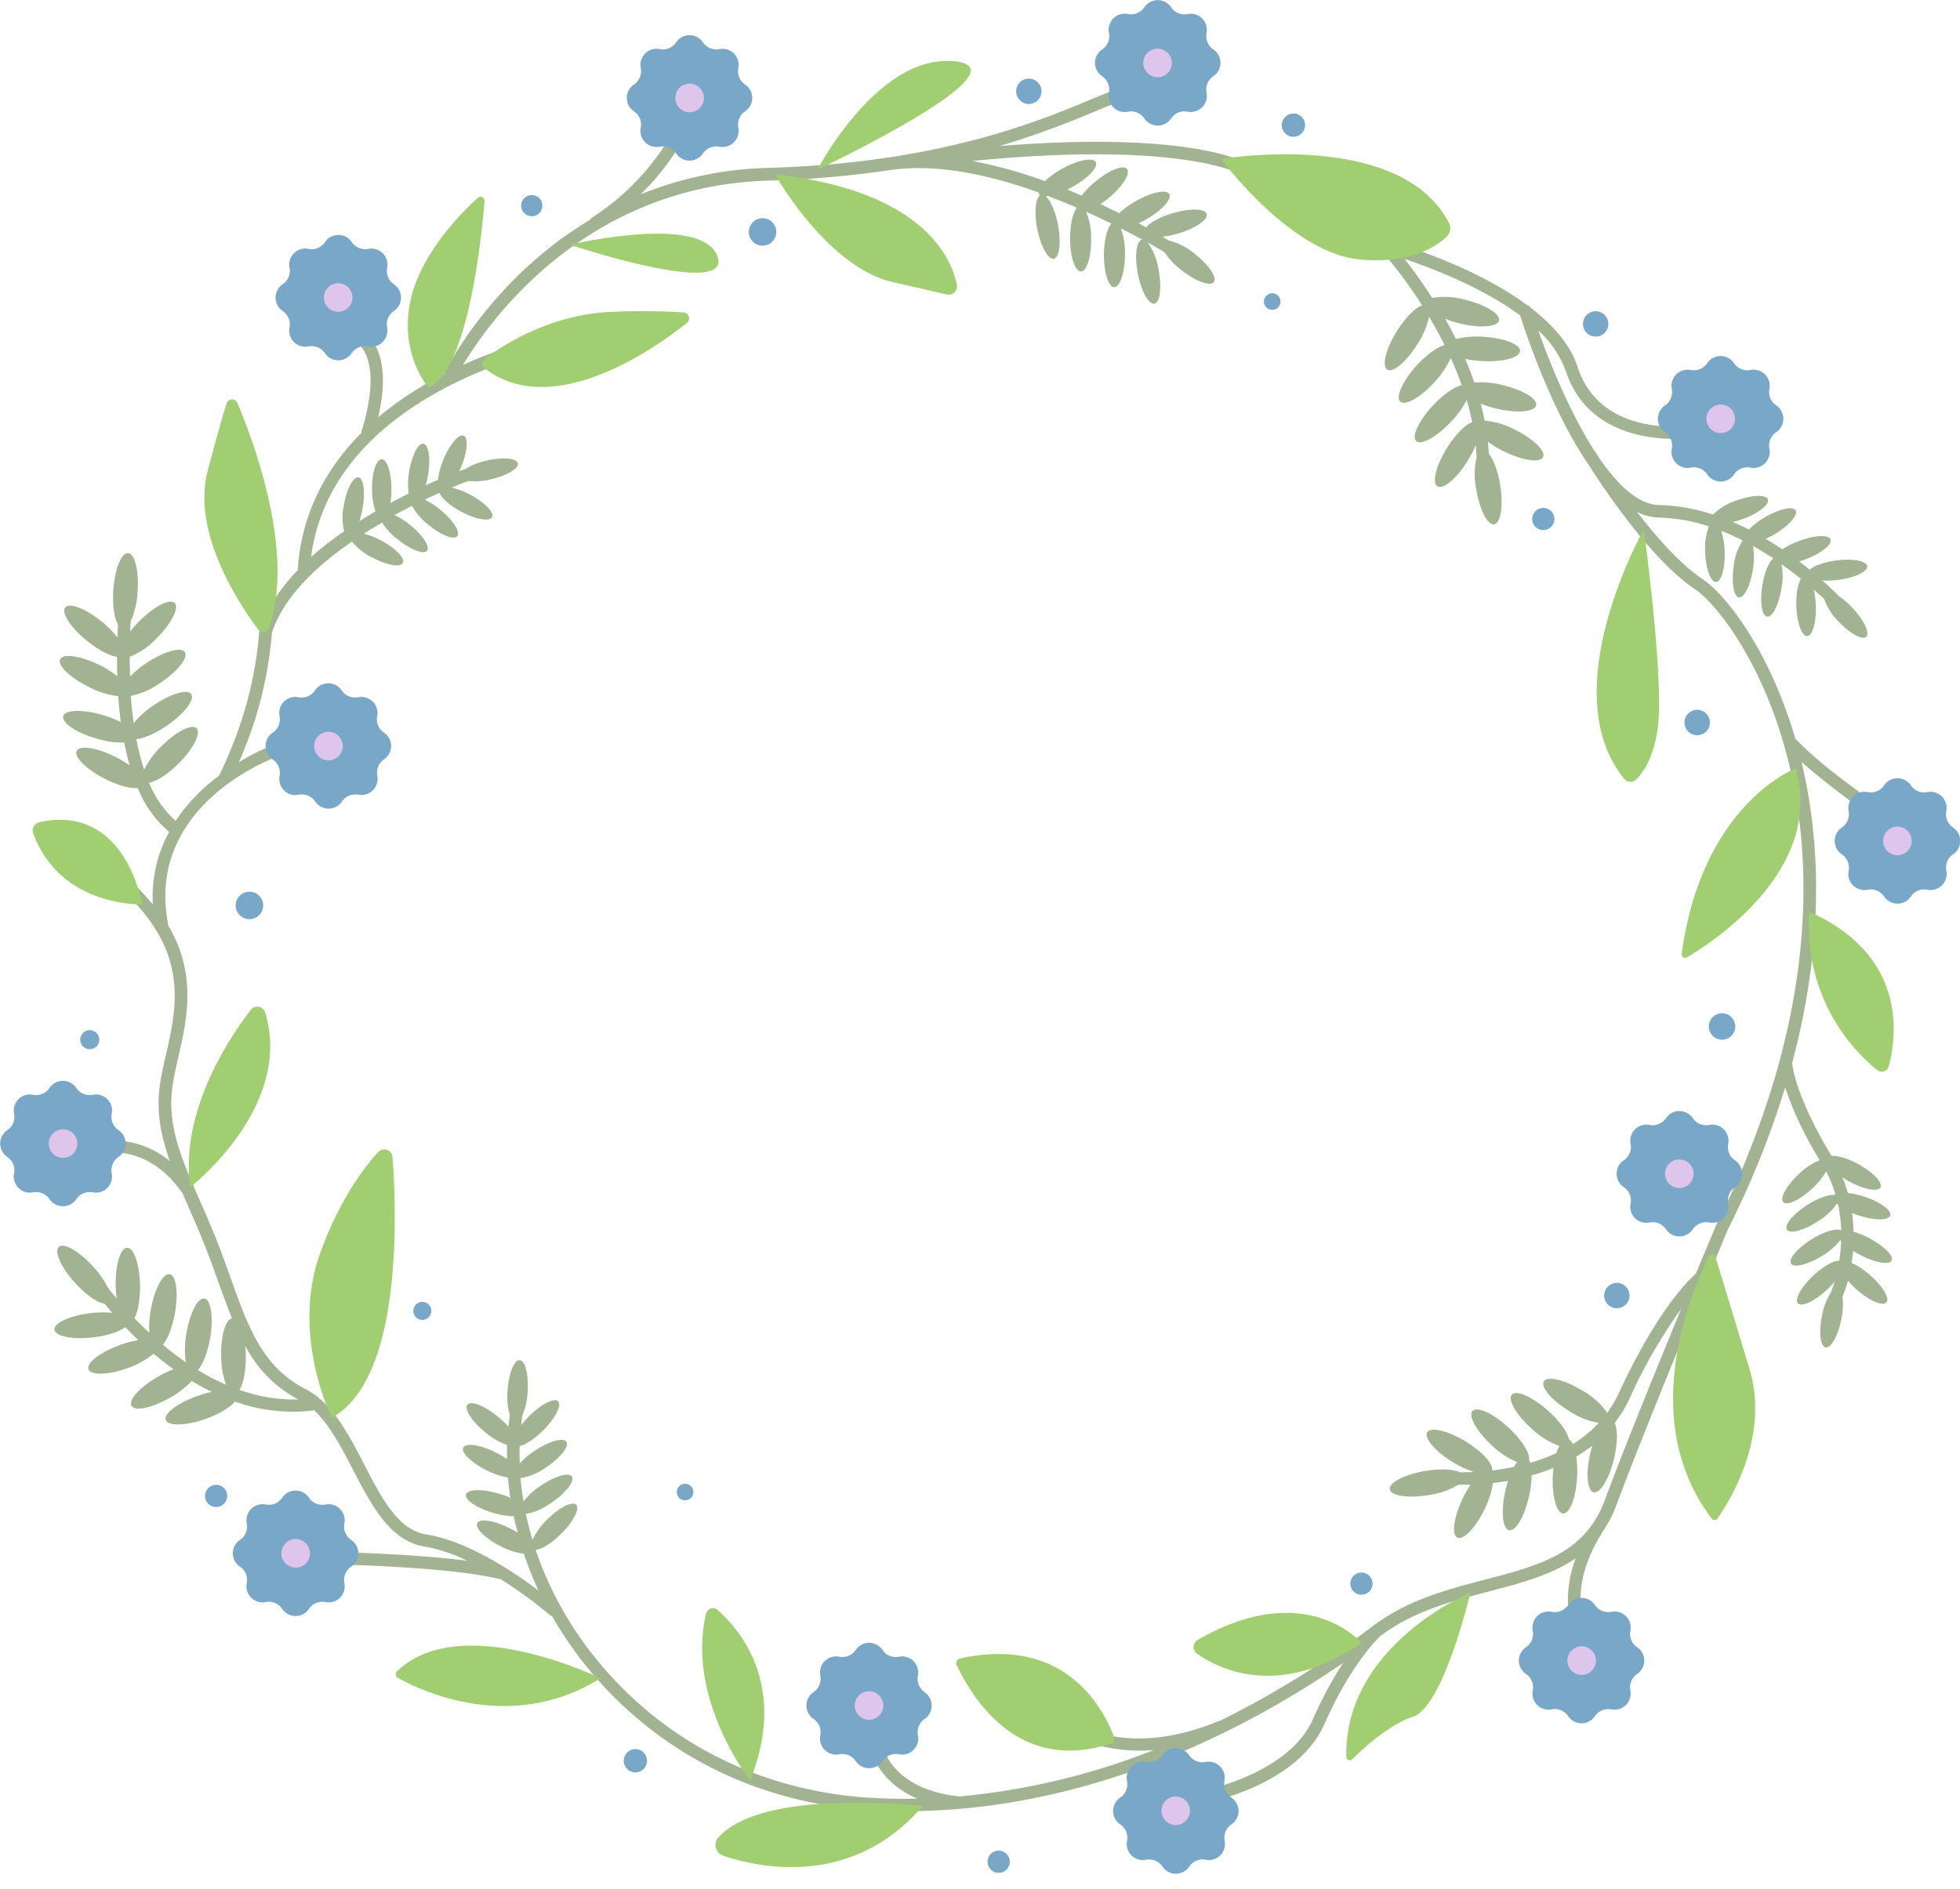 <?xml version="1.0" encoding="UTF-8" standalone="no"?><svg xmlns="http://www.w3.org/2000/svg" xmlns:xlink="http://www.w3.org/1999/xlink" fill="#000000" height="456.1" preserveAspectRatio="xMidYMid meet" version="1" viewBox="-0.1 -0.1 473.2 456.1" width="473.2" zoomAndPan="magnify"><g data-name="7"><g id="change1_1"><path d="M451.18,298.9a19.09,19.09,0,0,0-3.78-1.56,38,38,0,0,0-.37-4.52c.48.2,1,.38,1.51.56,3.85,1.27,7.3,1.29,7.71.05s-2.38-3.28-6.22-4.55a19.86,19.86,0,0,0-4-.89,37.33,37.33,0,0,0-1.32-3.8c.5.33,1,.66,1.61,1,3.55,1.95,6.93,2.6,7.56,1.45s-1.74-3.65-5.29-5.6c-2.58-1.41-5.08-2.13-6.49-2-8.48-14-9.42-21.31-9.52-22.51,7.8-29.09,6.48-52.5,3.12-68.76-.27-1.31-.56-2.59-.86-3.86A176.74,176.74,0,0,0,452,197.07a1.47,1.47,0,0,0,.83.25,1.5,1.5,0,0,0,.84-2.74c-.14-.1-13.84-9.3-20.34-16.34-6.19-21.15-16.62-34.66-22.47-38.56-5.33-3.55-11-10.05-15.73-16.15a12.59,12.59,0,0,0,5.34,1.37,40.76,40.76,0,0,1,12,2.12,14.71,14.71,0,0,0-.89,6.22c.14,4,1.31,7.25,2.61,7.2s2.23-3.34,2.09-7.36a18,18,0,0,0-.82-5q2.69,1.07,5.19,2.34a13.71,13.71,0,0,0-2.18,6.18c-.59,4,0,7.37,1.26,7.56s2.8-2.89,3.39-6.87a16.6,16.6,0,0,0,0-5.56c1.72,1,3.36,2,4.91,3-1.06.86-2.12,3.39-2.63,6.48-.66,4-.15,7.36,1.13,7.58S429.33,146,430,142a15.81,15.81,0,0,0,0-5.84h0c1.73,1.21,3.3,2.41,4.7,3.52-.75,1.2-1.21,3.72-1.11,6.62.15,4,1.31,7.25,2.61,7.2s2.24-3.34,2.09-7.37a19.67,19.67,0,0,0-.5-3.86c1.06.92,1.91,1.71,2.54,2.31a14.13,14.13,0,0,0,3.42,5.37c2.74,2.94,5.74,4.61,6.69,3.72s-.51-4-3.26-6.93a18.28,18.28,0,0,0-3.38-2.91s0-.07-.06-.09c-.2-.22-1.57-1.64-3.86-3.67a19.54,19.54,0,0,0,3.9-.15c4-.54,7.09-2,6.91-3.31s-3.55-1.89-7.53-1.36c-2.89.39-5.3,1.27-6.35,2.22-.78-.63-1.63-1.29-2.52-2,.51-.15,1-.32,1.56-.52,3.76-1.43,6.44-3.57,6-4.78s-3.88-1.05-7.65.38a18.94,18.94,0,0,0-4,2c-1.28-.86-2.64-1.71-4-2.54a21.17,21.17,0,0,0,2.15-1.12c3.46-2.05,5.73-4.62,5.07-5.73s-4-.37-7.47,1.68a18.65,18.65,0,0,0-3.81,2.93c-1.26-.64-2.56-1.24-3.9-1.81a23,23,0,0,0,2.48-.75c3.78-1.39,6.48-3.5,6-4.72s-3.87-1.08-7.65.3a13.82,13.82,0,0,0-5.6,3.38,44.16,44.16,0,0,0-13-2.31c-5-.08-10-4.82-14.51-11.41-.56-.87-.88-1.39-.9-1.43a1.68,1.68,0,0,0-.24-.29c-5.76-9-10.61-20.71-13.52-29a24.29,24.29,0,0,1,6.61,9.72c4.71,14.47,18.93,16.44,26.34,16.44a31.77,31.77,0,0,0,4.6-.28,1.5,1.5,0,0,0-.47-3c-.9.14-22,3.22-27.62-14.13C379,83,374.69,78.25,369.43,74.2a1.5,1.5,0,0,0-.87-.65c-13.16-9.73-31.62-14.95-32.72-15.26a1.44,1.44,0,0,0-.41,0,1.49,1.49,0,0,0-2.07,2.13,104.23,104.23,0,0,1,9.87,13.23c-1.63.53-4,2.92-6.09,6.22-2.65,4.27-3.69,8.42-2.31,9.28s4.64-1.91,7.3-6.18a20.42,20.42,0,0,0,2.8-6.56c1.27,2.12,2.53,4.41,3.74,6.83-1.72.42-4.32,2.26-6.75,4.93-3.38,3.71-5.15,7.61-3.95,8.7s4.91-1,8.3-4.75a20.64,20.64,0,0,0,3.87-5.77c1,2.12,1.86,4.31,2.65,6.58-1.72.37-4.38,2.17-6.88,4.83-3.44,3.66-5.28,7.52-4.1,8.64s4.93-1,8.37-4.61A21.9,21.9,0,0,0,354,96.49q.78,2.64,1.33,5.37c-1.63.53-4,2.92-6.08,6.21-2.65,4.27-3.69,8.42-2.31,9.28s4.65-1.91,7.3-6.18a25.58,25.58,0,0,0,1.94-3.77q.12,1.23.18,2.46a1.65,1.65,0,0,0,.06.32,18.55,18.55,0,0,0-.13,7.8c.8,5,2.74,8.77,4.34,8.52s2.26-4.49,1.46-9.45c-.54-3.37-1.61-6.2-2.75-7.6-.05-1-.14-1.93-.24-2.89a25.34,25.34,0,0,0,3.88,2.34c4.51,2.22,8.74,2.84,9.46,1.39s-2.36-4.44-6.86-6.66a19.21,19.21,0,0,0-7.26-2.16c-.27-1.38-.58-2.75-.93-4.1a25.07,25.07,0,0,0,3.86,1.22c4.89,1.14,9.15.78,9.52-.8s-3.3-3.78-8.19-4.92a20.73,20.73,0,0,0-6.74-.59c-.68-2-1.42-3.88-2.21-5.73a24.62,24.62,0,0,0,4,.54c5,.29,9.16-.79,9.25-2.41s-3.9-3.17-8.91-3.45a21.31,21.31,0,0,0-6.57.52c-.85-1.7-1.73-3.34-2.62-4.9A26.83,26.83,0,0,0,352.26,78c4.88,1.19,9.15.88,9.54-.7s-3.26-3.81-8.14-5a17.85,17.85,0,0,0-8-.45A114.42,114.42,0,0,0,339,62.43c6.25,2.1,18.63,6.77,27.91,13.66,1.24,3.9,7.54,23,16.57,36.11,3.42,5.38,15,22.88,25.66,30,5.31,3.54,18.06,19.49,23.58,46.19,3.29,15.95,4.57,38.95-3.16,67.61a.14.14,0,0,1,0,.07,210.37,210.37,0,0,1-15.16,39.28c-.06.14-2.09,4.95-5.09,12.16h0c-.34.28-8.5,7-18.62,28.89a27.23,27.23,0,0,1-2.77,4.68,17.65,17.65,0,0,0-6-5.38c-4.29-2.61-8.45-3.6-9.29-2.22s1.95,4.63,6.24,7.24a19.3,19.3,0,0,0,7,2.8,30.28,30.28,0,0,1-6.25,5.12,2.74,2.74,0,0,0-.92-1.17c-.34-1.71-2.25-4.4-5.05-6.9-3.74-3.35-7.66-5.08-8.74-3.88s1.08,4.91,4.83,8.26a18.74,18.74,0,0,0,6.6,4.09,10.8,10.8,0,0,0-.65,1.74,45.7,45.7,0,0,1-6.33,2.37,3.81,3.81,0,0,0-.32-.73c.3-1.55-1.71-4.79-4.94-7.78-3.69-3.41-7.58-5.21-8.68-4s1,4.93,4.69,8.34a19.79,19.79,0,0,0,6.07,4,10.53,10.53,0,0,0-.73,1.13c-1.88.41-3.69.69-5.33.89.41-1.49-2.3-4.52-6.35-7-4.29-2.61-8.46-3.61-9.3-2.22s1.95,4.62,6.24,7.23a23.3,23.3,0,0,0,5,2.35c-1.44.07-2.59.08-3.37.07-1.58-.75-4.81-.92-8.43-.3-4.95.85-8.74,2.83-8.47,4.42s4.51,2.21,9.46,1.37a19.1,19.1,0,0,0,7.13-2.49l1.25,0,1.67,0a25.53,25.53,0,0,0-1.9,3.31c-2.17,4.52-2.75,8.76-1.29,9.47s4.41-2.4,6.59-6.93a22,22,0,0,0,2-6.25c1.15-.13,2.36-.3,3.63-.52-.24.76-.46,1.56-.65,2.4-1.09,4.9-.7,9.16.89,9.51s3.75-3.33,4.84-8.23a24.14,24.14,0,0,0,.62-5,52,52,0,0,0,5.26-1.8c-.07.57-.12,1.16-.14,1.77-.24,5,.88,9.15,2.5,9.22s3.12-3.92,3.36-8.94a25,25,0,0,0-.21-4.78,36.78,36.78,0,0,0,3.89-2.67c-.17.56-.33,1.14-.47,1.74-1.15,4.89-.8,9.16.78,9.53s3.79-3.3,4.94-8.19c.86-3.67.87-7,.16-8.57a30.69,30.69,0,0,0,3.6-5.93A123,123,0,0,1,405.77,316c-6,14.57-13.77,33.64-18.46,46.25-4.77,12.81-15.89,15.72-28.76,19.07-9.29,2.43-18.9,4.94-27.42,11.41a228.38,228.38,0,0,1-36.88,22.81,1.34,1.34,0,0,0-.44.1c-29.12,11.89-43.21-6-43.81-6.79a1.5,1.5,0,0,0-2.4,1.8c.12.16,9.32,12,27.53,12,1.08,0,2.19-.06,3.33-.14a170.45,170.45,0,0,1-46.88,11.21c-16.69-1.77-18.67-12.1-18.83-13.25a1.48,1.48,0,0,0-.58-1.44,1.52,1.52,0,0,0-1.74-.05c-.85.56-.81,1.53-.45,3,.57,2.29,2.88,8.61,11.4,12.27-3.72.07-7.48,0-11.3-.21-26.37-1.57-49.84-13.4-66.09-33.33a85.16,85.16,0,0,1-14.78-26.58c1.39,0,3.85-1.53,6.19-3.87,2.93-2.93,4.55-6.08,3.6-7s-4.1.67-7,3.6a16.56,16.56,0,0,0-3.55,4.89c-.63-2.1-1.15-4.21-1.6-6.33,1.47-.05,3.87-1,6.29-2.7,3.42-2.36,5.57-5.16,4.81-6.26s-4.14-.09-7.56,2.26a17.7,17.7,0,0,0-4.09,3.74c-.31-1.87-.57-3.75-.73-5.62a14.48,14.48,0,0,0,6.16-2.59c3.46-2.3,5.66-5.06,4.92-6.18s-4.14-.16-7.6,2.13a19.11,19.11,0,0,0-3.69,3.12c0-1.41-.07-2.82,0-4.23,1.43-.31,3.62-1.72,5.69-3.8,2.94-2.94,4.55-6.08,3.6-7s-4.09.66-7,3.6a20.69,20.69,0,0,0-1.91,2.18c.08-.79.16-1.57.27-2.35a16.9,16.9,0,0,0,1.27-5.7c.29-4.14-.56-7.57-1.9-7.67s-2.65,3.19-2.94,7.33a16.22,16.22,0,0,0,.54,6c-.12.91-.23,1.83-.31,2.74A21.87,21.87,0,0,0,120.1,342c-3.21-2.63-6.5-3.93-7.35-2.89s1.06,4,4.27,6.64a16.23,16.23,0,0,0,5.28,3.07c0,1.13,0,2.27,0,3.41a22.35,22.35,0,0,0-2.73-1.6c-3.73-1.84-7.22-2.36-7.82-1.15s2,3.66,5.67,5.5a18.26,18.26,0,0,0,5.11,1.72c.13,1.63.32,3.26.57,4.88a21.64,21.64,0,0,0-2.8-1c-4-1.18-7.51-1.08-7.89.2s2.54,3.28,6.52,4.45a18.77,18.77,0,0,0,5,.82c.28,1.33.6,2.66,1,4-.6-.38-1.26-.75-2-1.11-3.7-1.87-7.2-2.43-7.8-1.23s1.9,3.68,5.6,5.56a16.5,16.5,0,0,0,5.66,1.84A85.77,85.77,0,0,0,129.9,384c-6.08-4.59-17.15-12-27.08-13.54-6.81-1.08-10.81-8.79-15-16.95-3.79-7.3-7.71-14.86-14.11-18.14-10.44-5.35-13.86-14.89-18.18-27-.81-2.24-1.64-4.56-2.55-7-1.56-4.1-3.19-7.81-4.76-11.39-4.44-10.11-7.94-18.08-6.73-27.38.3-2.32.87-4.79,1.46-7.41,2.1-9.15,4.57-20-2.47-31.86a1.84,1.84,0,0,0,0-.33c-5.47-28.33,24.65-39.73,25.94-40.2a1.5,1.5,0,0,0-1-2.82A51.07,51.07,0,0,0,57.55,184a95.43,95.43,0,0,0,8-31.31h0c2.84-8.64,10.77-16.13,19.34-22a14.45,14.45,0,0,0,4.85,3.83c3.49,1.86,6.81,2.46,7.41,1.33s-1.74-3.55-5.23-5.42a18.36,18.36,0,0,0-4.16-1.65q2.21-1.41,4.4-2.68A15.53,15.53,0,0,0,96,130.22c3.09,2.47,6.25,3.67,7,2.67s-1.06-3.81-4.16-6.28a18.06,18.06,0,0,0-3.69-2.33c1.45-.79,2.87-1.53,4.23-2.22a15.15,15.15,0,0,0,3.92,4.54c3,2.52,6.18,3.76,7,2.77s-1-3.82-4.06-6.34a17.66,17.66,0,0,0-3.8-2.46c1.29-.62,2.49-1.17,3.6-1.66.43,1.26,2.47,3.08,5.23,4.56,3.5,1.86,6.82,2.46,7.42,1.33s-1.74-3.55-5.23-5.41a18.15,18.15,0,0,0-4.51-1.74c2.33-1,3.76-1.5,3.84-1.52l.15-.08a16,16,0,0,0,5.51-.42c3.86-.88,6.76-2.61,6.47-3.85s-3.64-1.54-7.5-.66a15.74,15.74,0,0,0-5.28,2.11,1.72,1.72,0,0,0-.37.07l-1,.39c.16-.34.32-.7.47-1.06,1.52-3.66,1.79-7,.6-7.51s-3.36,2.08-4.88,5.74a17.57,17.57,0,0,0-1.31,4.92c-.93.4-2,.85-3,1.35a20.43,20.43,0,0,0,.61-2.61c.64-3.91.14-7.24-1.12-7.45s-2.8,2.79-3.45,6.7a16.67,16.67,0,0,0-.12,5.32c-1.42.7-2.9,1.47-4.42,2.29a20.2,20.2,0,0,0,.25-3.44c0-4-1.1-7.16-2.37-7.14S89.69,114,89.72,118a16.37,16.37,0,0,0,.84,5.39q-1.95,1.13-3.91,2.37a20.67,20.67,0,0,0,.8-3.13c.69-3.89.22-7.24-1-7.46s-2.84,2.76-3.53,6.66a14,14,0,0,0,.08,6.36,82.23,82.23,0,0,0-8,6.23c5.34-40.55,59.78-50.79,60.34-50.89a1.5,1.5,0,1,0-.53-3,109.54,109.54,0,0,0-23.13,7.49c6.46-10.76,29.59-43.27,73.82-44.51a241,241,0,0,0,30.26-2.69,1.67,1.67,0,0,0,.39,0c10.89-1.32,23.37,1.57,34.47,5.53a.9.9,0,0,0,.09.33.91.91,0,0,0,.36.34c-1.18.64-1.52,4.12-.75,8.11.83,4.27,2.62,7.5,4,7.23s1.82-3.93,1-8.2c-.65-3.29-1.86-6-3-6.89a5.6,5.6,0,0,0,.69,0c2.32.87,4.56,1.78,6.71,2.7a1.46,1.46,0,0,0,0,.42c-.89,1.21-1.5,4-1.46,7.23,0,4.35,1.21,7.85,2.61,7.84s2.5-3.54,2.46-7.88a16.33,16.33,0,0,0-1.2-6.55c2.17,1,4.21,1.94,6.1,2.87-1,1-1.78,4-1.81,7.46,0,4.34,1.08,7.87,2.48,7.88s2.57-3.5,2.6-7.85a17.2,17.2,0,0,0-.95-6.23l.17,0c1.88,1,3.56,1.85,5,2.63h-.11c-1.37.27-1.82,3.94-1,8.2s2.62,7.5,4,7.23,1.81-3.94,1-8.2A15,15,0,0,0,277,58.46c2.46,1.38,3.93,2.28,4.06,2.37a17.83,17.83,0,0,0,4.14,4.35c3.43,2.68,6.9,3.95,7.76,2.84s-1.21-4.16-4.63-6.84A15.4,15.4,0,0,0,282.13,58c-.35-.22-.87-.53-1.57-.94a22.46,22.46,0,0,0,3.87-.8c4.16-1.24,7.2-3.34,6.8-4.68s-4.1-1.42-8.26-.18c-3,.89-5.4,2.23-6.37,3.41l-1.78-1c.59-.28,1.19-.58,1.8-.93,3.77-2.16,6.27-4.89,5.57-6.11s-4.31-.45-8.08,1.7a19.93,19.93,0,0,0-4,2.92c-1.43-.71-2.95-1.45-4.55-2.19a21.1,21.1,0,0,0,2-1.49c3.35-2.76,5.34-5.88,4.44-7s-4.33.28-7.67,3.05a20.23,20.23,0,0,0-3.29,3.38c-1.13-.49-2.29-1-3.48-1.46.42-.2.83-.41,1.26-.65,3.79-2.11,6.31-4.81,5.63-6s-4.31-.5-8.11,1.61a19.73,19.73,0,0,0-4.16,3,114.77,114.77,0,0,0-17.48-4.87c51.56-5.07,65.49,3.48,65.68,3.6a1.47,1.47,0,0,0,.83.25,1.5,1.5,0,0,0,.84-2.74c-.57-.38-13.34-8.56-60.88-4.71a212.52,212.52,0,0,0,22.94-8.31c4-1.66,6.91-2.86,8.73-3.15a1.5,1.5,0,0,0-.46-3c-2.18.34-5.21,1.6-9.42,3.34-12.82,5.33-36.68,15.23-77.54,16.39a87.91,87.91,0,0,0-30.87,6.4,58,58,0,0,0,11-14.64,1.5,1.5,0,0,0-2.71-1.3,59.21,59.21,0,0,1-20,21.54,1.47,1.47,0,0,0-.49.53,94.31,94.31,0,0,0-16.75,12.85C113,78,107.33,89.68,107.09,90.17a.49.49,0,0,0,0,.11c-.83.42-1.66.86-2.5,1.31a80.89,80.89,0,0,0-13.38,9.06c4-17.25-3.82-20.71-4.18-20.85a1.49,1.49,0,0,0-1.93.79,1.51,1.51,0,0,0,.76,2c.07,0,6.92,3.42,1.27,21.67a1.77,1.77,0,0,0,0,.2c-9.28,9.3-14.51,20.43-15.34,32.89a1,1,0,0,0,0,.25,45.14,45.14,0,0,0-6.06,7.71,40.1,40.1,0,0,0-.4-4.93,1.5,1.5,0,0,0-3,.48c0,.2,3.12,20.64-9.58,46.39A44.53,44.53,0,0,0,42.3,198.1a24.23,24.23,0,0,1-6.4-9.19c1.73-.27,4.49-2,7.12-4.64,3.55-3.55,5.5-7.36,4.35-8.51s-4.95.81-8.51,4.36a20.63,20.63,0,0,0-4.16,5.62,58.42,58.42,0,0,1-1.89-7.37c1.79-.13,4.6-1.32,7.43-3.27,4.14-2.84,6.75-6.23,5.83-7.57s-5-.11-9.16,2.74a21.75,21.75,0,0,0-4.73,4.26c-.31-2.2-.54-4.4-.7-6.58a18.67,18.67,0,0,0,7.06-3.1c4.19-2.77,6.85-6.12,6-7.47s-5-.2-9.2,2.58a24.87,24.87,0,0,0-4.06,3.33c0-1.64-.07-3.24-.07-4.77a18.22,18.22,0,0,0,6.52-4.5c3.55-3.56,5.5-7.37,4.35-8.51s-4.95.8-8.51,4.35a27.89,27.89,0,0,0-2.23,2.53c0-.89.08-1.73.13-2.51a19.8,19.8,0,0,0,1.65-7.12c.35-5-.67-9.16-2.29-9.28s-3.21,3.86-3.57,8.87c-.25,3.65.23,6.84,1.13,8.35-.05,1-.1,2-.14,3.12a24.09,24.09,0,0,0-3.71-3.74c-3.88-3.18-7.86-4.75-8.89-3.5s1.28,4.86,5.17,8c2.77,2.28,5.58,3.72,7.34,3.91,0,1.51,0,3.08.07,4.7a24.42,24.42,0,0,0-4.34-2.71c-4.51-2.22-8.74-2.84-9.46-1.39s2.35,4.44,6.86,6.66A19.34,19.34,0,0,0,28.44,168c.14,2.07.35,4.18.64,6.29a24.54,24.54,0,0,0-4.34-1.71c-4.82-1.42-9.1-1.31-9.56.25s3.08,4,7.9,5.38a20.78,20.78,0,0,0,6.8,1c.37,1.88.82,3.73,1.34,5.52a26.27,26.27,0,0,0-3.35-2c-4.49-2.27-8.71-2.94-9.45-1.5s2.31,4.46,6.79,6.73c3.15,1.6,6.17,2.4,7.94,2.24a27,27,0,0,0,7.59,10.59,32.62,32.62,0,0,0-3.94,17.53A56.74,56.74,0,0,0,30.73,212a1.5,1.5,0,0,0-2,2.24c17,15.13,13.94,28.53,11.24,40.35-.62,2.69-1.2,5.23-1.52,7.7-.82,6.32.37,12.1,2.46,18-10.74-8.74-22.65-3.42-22.79-3.36a1.5,1.5,0,0,0,1.26,2.72c.58-.27,14.41-6.44,24.68,8.55l0,.05c.42,1,.86,2,1.3,3,1.56,3.55,3.17,7.22,4.7,11.25.91,2.38,1.73,4.69,2.53,6.91,1.12,3.12,2.18,6.08,3.32,8.85-1.56.26-2.72,4.25-2.61,9.13a20.66,20.66,0,0,0,1.17,6.9,54.85,54.85,0,0,1-6.81-3.55c1.21-1.29,2.39-4.25,3-7.81.81-5,.17-9.19-1.43-9.45S45.71,317,44.89,322a21.3,21.3,0,0,0-.12,6.86c-2-1.36-3.83-2.79-5.55-4.23,1.16-1.37,2.29-4.19,2.9-7.55.89-5,.32-9.19-1.27-9.47s-3.62,3.48-4.51,8.42a23.14,23.14,0,0,0-.38,5.73c-1.31-1.21-2.52-2.41-3.62-3.55.88-1.56,1.43-4.57,1.36-8-.1-5-1.5-9.06-3.12-9s-2.85,4.13-2.75,9.15a27.93,27.93,0,0,0,.25,3.16c-.92-1.11-1.63-2-2.14-2.68a22.4,22.4,0,0,0-3.54-5.07c-3.38-3.72-7.09-5.85-8.29-4.76s.56,5,3.93,8.71c2.62,2.88,5.43,4.81,7.12,5,.54.66,1.16,1.41,1.85,2.21a24.12,24.12,0,0,0-5.27.08c-5,.6-8.88,2.39-8.68,4s4.39,2.43,9.38,1.84c3.4-.41,6.28-1.37,7.72-2.45,1,1,2,2.06,3.13,3.13a24.48,24.48,0,0,0-4.47,1.19c-4.72,1.71-8.11,4.33-7.55,5.85s4.83,1.38,9.55-.33A20.76,20.76,0,0,0,37,326.8c1.51,1.27,3.11,2.54,4.81,3.75a25.29,25.29,0,0,0-3.72,1.77c-4.36,2.49-7.24,5.66-6.44,7.06s5,.53,9.35-2a21.39,21.39,0,0,0,5.19-4c1.56.94,3.18,1.83,4.86,2.64a27.48,27.48,0,0,0-3.51,1c-4.74,1.66-8.15,4.25-7.61,5.78s4.81,1.43,9.55-.23c3.35-1.18,6-2.81,7.12-4.21a42.35,42.35,0,0,0,14,2.45,41.16,41.16,0,0,0,4.79-.29l.32-.08c3.76,3.51,6.63,9,9.42,14.4,4.39,8.46,8.94,17.21,17.25,18.52a39.08,39.08,0,0,1,10.33,3.44c-15.46-2-37.41-2.24-38.52-2.25a1.5,1.5,0,0,0,0,3c.33,0,32.54.29,46.25,3.66l.28,0a109.11,109.11,0,0,1,11.86,8.64,1.44,1.44,0,0,0,.59.3,92.43,92.43,0,0,0,8.54,12.43c16.78,20.58,41,32.81,68.23,34.42,2.95.18,5.86.26,8.75.26,44.59,0,82.51-20,105.5-35.82a93.85,93.85,0,0,0-7.27,13.55c-6.35,14.37-29.51,18-29.75,18a1.5,1.5,0,0,0,.22,3l.22,0c1-.15,25-3.88,32.05-19.77,6.31-14.3,12.89-20.69,13.38-21.15,8-6.08,17.32-8.51,26.31-10.85,7.64-2,15-3.93,20.94-8-3.48,9.62-1,16.15-.84,16.49a1.49,1.49,0,0,0,1.39.94,1.54,1.54,0,0,0,.56-.1,1.5,1.5,0,0,0,.83-1.95c0-.09-3.45-9,4.35-21.37a1.65,1.65,0,0,0,.16-.36,28.66,28.66,0,0,0,3.42-6.55c8.45-22.69,26.86-66.4,27-66.75a217,217,0,0,0,13.72-34.06,84.07,84.07,0,0,0,8.37,17.56,15.46,15.46,0,0,0-5.08,3.38c-3,2.77-4.62,5.79-3.73,6.74s4-.52,7-3.29a17.29,17.29,0,0,0,3.36-4.14,32.84,32.84,0,0,1,2.2,5.48,1.12,1.12,0,0,0-.35.23c-1.4-.1-3.9.8-6.45,2.43-3.4,2.19-5.59,4.85-4.89,5.95s4,.22,7.45-2a15,15,0,0,0,4.6-4.25l.32.26a34.91,34.91,0,0,1,.74,6.14h0c-1.14-.57-4.09.29-7.11,2.16-3.44,2.13-5.68,4.76-5,5.87s4,.29,7.48-1.84a16.25,16.25,0,0,0,4.45-3.84l.17.21a38.79,38.79,0,0,1-.46,4.78c-1.34-.07-3.84,1.33-6.24,3.57-2.95,2.77-4.62,5.79-3.73,6.74s4-.52,7-3.29a19.93,19.93,0,0,0,1.86-2c-.41,1.39-.75,2.19-.76,2.22a1.46,1.46,0,0,0-.1.34,15.61,15.61,0,0,0-2.19,5.69c-.81,4-.42,7.39.86,7.65s3-2.74,3.78-6.71a16.58,16.58,0,0,0,.29-5.6,1.63,1.63,0,0,0,.11-.17,31,31,0,0,0,1.22-3.62,20.16,20.16,0,0,0,2.21,2.24c3,2.67,6.21,4,7.07,3s-.91-3.94-4-6.61a17.47,17.47,0,0,0-4.4-2.91c.15-.92.28-1.9.38-2.94q.79.53,1.71,1c3.57,1.91,7,2.52,7.57,1.36S454.75,300.81,451.18,298.9ZM57.7,335.52c1-1.47,1.6-4.62,1.53-8.27,0-.84-.08-1.64-.16-2.41a30.49,30.49,0,0,0,12.83,13A38.8,38.8,0,0,1,57.7,335.52Z" data-name="dark green" fill="#a1b391"/></g><g id="change2_1"><path d="M95,75h0a3.9,3.9,0,0,0-1.64,4h0a3.89,3.89,0,0,1-4.56,4.56h0a3.9,3.9,0,0,0-4,1.64,3.89,3.89,0,0,1-6.45,0h0a3.89,3.89,0,0,0-4-1.64h0a3.89,3.89,0,0,1-4.56-4.56h0a3.89,3.89,0,0,0-1.65-4,3.89,3.89,0,0,1,0-6.45h0a3.88,3.88,0,0,0,1.65-4h0A3.88,3.88,0,0,1,74.37,60h0a3.88,3.88,0,0,0,4-1.65,3.89,3.89,0,0,1,6.45,0h0a3.89,3.89,0,0,0,4,1.65h0a3.89,3.89,0,0,1,4.56,4.56h0a3.89,3.89,0,0,0,1.64,4A3.89,3.89,0,0,1,95,75ZM179.8,20.32a3.9,3.9,0,0,1-1.64-4h0a3.89,3.89,0,0,0-4.56-4.56h0a3.91,3.91,0,0,1-4-1.65h0a3.89,3.89,0,0,0-6.45,0h0a3.89,3.89,0,0,1-4,1.65h0a3.88,3.88,0,0,0-4.56,4.56h0a3.88,3.88,0,0,1-1.65,4h0a3.89,3.89,0,0,0,0,6.45,3.88,3.88,0,0,1,1.65,4h0a3.89,3.89,0,0,0,4.56,4.56h0a3.89,3.89,0,0,1,4,1.64h0a3.89,3.89,0,0,0,6.45,0h0a3.9,3.9,0,0,1,4-1.64h0a3.9,3.9,0,0,0,4.56-4.56h0a3.9,3.9,0,0,1,1.64-4h0A3.89,3.89,0,0,0,179.8,20.32Zm87.82,2a3.88,3.88,0,0,0,4.56,4.56h0a3.9,3.9,0,0,1,4,1.64h0a3.9,3.9,0,0,0,6.45,0,3.88,3.88,0,0,1,4-1.65h0a3.89,3.89,0,0,0,4.57-4.56h0a3.87,3.87,0,0,1,1.64-4h0a3.9,3.9,0,0,0,0-6.46,3.86,3.86,0,0,1-1.64-4h0a3.89,3.89,0,0,0-4.56-4.56h0a3.9,3.9,0,0,1-4-1.64h0a3.89,3.89,0,0,0-6.45,0,3.9,3.9,0,0,1-4,1.64h0a3.88,3.88,0,0,0-4.56,4.56h0a3.89,3.89,0,0,1-1.65,4h0a3.9,3.9,0,0,0,0,6.46,3.89,3.89,0,0,1,1.65,4ZM428.74,97.81h0a3.88,3.88,0,0,1-1.65-4h0a3.89,3.89,0,0,0-4.56-4.57h0a3.9,3.9,0,0,1-4-1.65h0a3.89,3.89,0,0,0-6.45,0,3.91,3.91,0,0,1-4,1.65h0a3.9,3.9,0,0,0-4.56,4.57h0a3.9,3.9,0,0,1-1.64,4h0a3.89,3.89,0,0,0,0,6.45,3.9,3.9,0,0,1,1.64,4h0a3.9,3.9,0,0,0,4.56,4.57h0a3.89,3.89,0,0,1,4,1.64h0a3.89,3.89,0,0,0,6.45,0,3.88,3.88,0,0,1,4-1.64h0a3.89,3.89,0,0,0,4.56-4.57h0a3.88,3.88,0,0,1,1.65-4h0A3.89,3.89,0,0,0,428.74,97.81Zm42.7,101.94a3.89,3.89,0,0,1-1.64-4h0a3.89,3.89,0,0,0-4.57-4.56h0a3.9,3.9,0,0,1-4-1.64h0a3.89,3.89,0,0,0-6.45,0,3.9,3.9,0,0,1-4,1.64h0a3.89,3.89,0,0,0-4.57,4.56h0a3.91,3.91,0,0,1-1.65,4h0a3.89,3.89,0,0,0,0,6.45,3.89,3.89,0,0,1,1.65,4h0a3.89,3.89,0,0,0,4.57,4.56h0a3.88,3.88,0,0,1,4,1.65h0a3.9,3.9,0,0,0,6.45,0h0a3.88,3.88,0,0,1,4-1.65h0a3.89,3.89,0,0,0,4.57-4.56h0a3.87,3.87,0,0,1,1.64-4h0A3.89,3.89,0,0,0,471.44,199.75Zm-52.66,80.36a3.89,3.89,0,0,1-1.64-4h0a3.9,3.9,0,0,0-4.56-4.56h0a3.9,3.9,0,0,1-4-1.64h0a3.89,3.89,0,0,0-6.45,0h0a3.9,3.9,0,0,1-4,1.64h0a3.89,3.89,0,0,0-4.56,4.56h0a3.91,3.91,0,0,1-1.65,4h0a3.89,3.89,0,0,0,0,6.45,3.9,3.9,0,0,1,1.65,4h0a3.88,3.88,0,0,0,4.56,4.56h0a3.88,3.88,0,0,1,4,1.65h0a3.89,3.89,0,0,0,6.45,0,3.88,3.88,0,0,1,4-1.65h0a3.89,3.89,0,0,0,4.57-4.56h0a3.88,3.88,0,0,1,1.64-4h0A3.89,3.89,0,0,0,418.78,280.11ZM395.16,397.68a3.89,3.89,0,0,1-1.64-4h0a3.88,3.88,0,0,0-4.56-4.56h0a3.89,3.89,0,0,1-4-1.65h0a3.9,3.9,0,0,0-6.45,0,3.88,3.88,0,0,1-4,1.65h0a3.88,3.88,0,0,0-4.56,4.56h0a3.88,3.88,0,0,1-1.65,4h0a3.9,3.9,0,0,0,0,6.45,3.89,3.89,0,0,1,1.65,4h0a3.89,3.89,0,0,0,4.56,4.56h0a3.89,3.89,0,0,1,4,1.64h0a3.89,3.89,0,0,0,6.45,0,3.9,3.9,0,0,1,4-1.64h0a3.89,3.89,0,0,0,4.56-4.56h0a3.9,3.9,0,0,1,1.64-4h0A3.89,3.89,0,0,0,395.16,397.68Zm-98,36.26a3.9,3.9,0,0,1-1.64-4h0a3.9,3.9,0,0,0-4.56-4.56h0a3.9,3.9,0,0,1-4-1.64h0a3.89,3.89,0,0,0-6.45,0,3.9,3.9,0,0,1-4,1.64h0A3.89,3.89,0,0,0,272,430h0a3.91,3.91,0,0,1-1.65,4h0a3.89,3.89,0,0,0,0,6.45h0a3.9,3.9,0,0,1,1.65,4h0a3.88,3.88,0,0,0,4.56,4.56h0a3.88,3.88,0,0,1,4,1.65h0a3.89,3.89,0,0,0,6.45,0,3.89,3.89,0,0,1,4-1.65h0a3.89,3.89,0,0,0,4.56-4.56h0a3.9,3.9,0,0,1,1.64-4h0A3.89,3.89,0,0,0,297.12,433.94Zm-74-25.41a3.89,3.89,0,0,1-1.65-4h0a3.88,3.88,0,0,0-4.56-4.56h0a3.88,3.88,0,0,1-4-1.65h0a3.9,3.9,0,0,0-6.45,0h0a3.89,3.89,0,0,1-4,1.65h0a3.89,3.89,0,0,0-4.56,4.56h0a3.89,3.89,0,0,1-1.64,4h0a3.89,3.89,0,0,0,0,6.45,3.9,3.9,0,0,1,1.64,4h0a3.89,3.89,0,0,0,4.56,4.56h0a3.9,3.9,0,0,1,4,1.64h0a3.89,3.89,0,0,0,6.45,0h0a3.9,3.9,0,0,1,4-1.64h0a3.88,3.88,0,0,0,4.56-4.56h0a3.91,3.91,0,0,1,1.65-4h0A3.89,3.89,0,0,0,223.08,408.53ZM84.7,371.77a3.89,3.89,0,0,1-1.65-4h0a3.89,3.89,0,0,0-4.56-4.56h0a3.89,3.89,0,0,1-4-1.64h0a3.9,3.9,0,0,0-6.46,0,3.88,3.88,0,0,1-4,1.64h0a3.89,3.89,0,0,0-4.56,4.56h0a3.9,3.9,0,0,1-1.64,4h0a3.89,3.89,0,0,0,0,6.45,3.89,3.89,0,0,1,1.64,4h0a3.88,3.88,0,0,0,4.56,4.56h0a3.87,3.87,0,0,1,4,1.65h0a3.9,3.9,0,0,0,6.46,0,3.88,3.88,0,0,1,4-1.65h0a3.88,3.88,0,0,0,4.56-4.56h0a3.88,3.88,0,0,1,1.65-4h0A3.9,3.9,0,0,0,84.7,371.77ZM28.53,272.83a3.88,3.88,0,0,1-1.65-4h0a3.88,3.88,0,0,0-4.56-4.56h0a3.88,3.88,0,0,1-4-1.65h0a3.9,3.9,0,0,0-6.46,0h0a3.87,3.87,0,0,1-4,1.65h0a3.88,3.88,0,0,0-4.56,4.56h0a3.9,3.9,0,0,1-1.64,4h0a3.89,3.89,0,0,0,0,6.45h0a3.9,3.9,0,0,1,1.64,4h0a3.89,3.89,0,0,0,4.56,4.56h0a3.88,3.88,0,0,1,4,1.64h0a3.9,3.9,0,0,0,6.46,0,3.89,3.89,0,0,1,4-1.64h0a3.89,3.89,0,0,0,4.56-4.56h0a3.9,3.9,0,0,1,1.64-4h0A3.9,3.9,0,0,0,28.53,272.83Zm64.08-96a3.88,3.88,0,0,1-1.64-4h0a3.89,3.89,0,0,0-4.57-4.56h0a3.88,3.88,0,0,1-4-1.65h0a3.89,3.89,0,0,0-6.45,0,3.88,3.88,0,0,1-4,1.65h0a3.88,3.88,0,0,0-4.56,4.56h0a3.9,3.9,0,0,1-1.65,4h0a3.89,3.89,0,0,0,0,6.45h0a3.91,3.91,0,0,1,1.65,4h0A3.9,3.9,0,0,0,72,191.82h0a3.9,3.9,0,0,1,4,1.64h0a3.89,3.89,0,0,0,6.45,0,3.9,3.9,0,0,1,4-1.64h0A3.9,3.9,0,0,0,91,187.26h0a3.89,3.89,0,0,1,1.64-4h0A3.89,3.89,0,0,0,92.61,176.83Z" fill="#79a7c8"/></g><g id="change3_1"><path d="M85,71.74a3.45,3.45,0,1,1-3.44-3.45A3.44,3.44,0,0,1,85,71.74ZM166.4,20.1a3.45,3.45,0,1,0,3.44,3.45A3.44,3.44,0,0,0,166.4,20.1Zm116.42-5a3.45,3.45,0,1,0-3.44,3.45A3.45,3.45,0,0,0,282.82,15.12ZM415.33,97.59a3.45,3.45,0,1,0,3.45,3.45A3.44,3.44,0,0,0,415.33,97.59ZM458,199.52a3.45,3.45,0,1,0,3.44,3.45A3.45,3.45,0,0,0,458,199.52Zm-52.66,80.37a3.45,3.45,0,1,0,3.44,3.44A3.44,3.44,0,0,0,405.38,279.89ZM381.76,397.46a3.45,3.45,0,1,0,3.45,3.45A3.45,3.45,0,0,0,381.76,397.46Zm-98,36.26a3.45,3.45,0,1,0,3.44,3.44A3.44,3.44,0,0,0,283.72,433.72Zm-74.05-25.41a3.45,3.45,0,1,0,3.45,3.45A3.45,3.45,0,0,0,209.67,408.31ZM71.29,371.55A3.45,3.45,0,1,0,74.74,375,3.45,3.45,0,0,0,71.29,371.55ZM15.12,272.61a3.45,3.45,0,1,0,3.45,3.45A3.45,3.45,0,0,0,15.12,272.61Zm64.09-96a3.45,3.45,0,1,0,3.44,3.45A3.44,3.44,0,0,0,79.21,176.61Z" fill="#dec5ec"/></g><g id="change4_1"><path d="M228.45,71l-13.1-3c-15.89-3.7-28.34-26-28.34-26,35.51,3.94,42.53,19.92,43.91,26.69A2,2,0,0,1,228.45,71Zm1.84-56.29c-18.38-1.91-33.06,26.17-33.06,26.17S248.67,16.59,230.29,14.67ZM173.1,61.78C169.33,51.44,137.48,59,137.48,59S176.87,72.12,173.1,61.78ZM392.06,188a1.93,1.93,0,0,0,2.84.15c2.09-2.09,5.52-7.13,5.56-17.75.06-15.32-3.7-42.64-3.7-42.64S374.67,166.77,392.06,188Zm13.85,42.23a.85.85,0,0,0,1.28.85c6.68-3.95,33.2-21.4,26.21-45.62C433.4,185.48,410.8,194,405.91,230.25Zm30.81-10.17a44.89,44.89,0,0,0,16.36,38.23,1.76,1.76,0,0,0,2.81-.88C457.76,250.49,460.61,230.7,436.72,220.08Zm-22.66,83.34a.82.82,0,0,0-1.52-.13c-3.9,7.72-17.83,39.15.65,63.37a.82.82,0,0,0,1.33,0c2.71-3.85,12.76-19.65,7.77-36.13C418,316.33,415.2,307.15,414.06,303.42ZM324.93,424.15a.84.84,0,0,0,1.43.6c2.68-2.66,8.94-8.4,14.61-10.25,7.47-2.42,13.92-30,13.92-30S324.45,397.11,324.93,424.15ZM289.1,395.88a2,2,0,0,0-.16,3.4c5.45,3.8,20,10.94,39.65-2.65C328.59,396.63,315.27,380.85,289.1,395.88Zm-57.46,4.52a1.14,1.14,0,0,0-.76,1.61c2.65,5.48,13.5,26.83,37.33,18.88a1.14,1.14,0,0,0,.69-1.49C267,414.49,258.49,394.48,231.64,400.4Zm-58.33,43.25a2.72,2.72,0,0,0,1.18,4.37c8.27,2.8,31,8,48.14-11.94C222.63,436.08,184.16,431.46,173.31,443.65Zm-.2-55a1.69,1.69,0,0,0-2.74.88C165.49,410.17,181,429.82,181,429.82,190.31,406.7,178.19,393.09,173.11,388.66ZM95.8,403.44a1,1,0,0,0,.2,1.66c5.21,2.92,27.19,13.64,48.89.08C144.89,405.18,111.22,388.66,95.8,403.44ZM91.23,278.08c-3.5,3.8-9.32,11.48-14,24.34C70,322.21,80,342.25,80,342.25c17.19-9.32,15.65-49.79,14.66-63A2,2,0,0,0,91.23,278.08ZM60.42,243.79c-5.15,6.68-17.12,24.5-14.6,42.8,0,0,25-19.31,18.11-42.17A2,2,0,0,0,60.42,243.79ZM9.25,198.51a2,2,0,0,0-1.35,2.56c6.57,18.06,26.43,17.22,26.43,17.22C28.91,195.75,14.52,197.16,9.25,198.51ZM54.59,97.35c-.85,2.72-2.26,7.59-4.55,16.26-4,15.09,8,32.7,12.28,38.43a1.4,1.4,0,0,0,2.43-.35c6.55-18-3.6-45.15-7.53-54.47A1.4,1.4,0,0,0,54.59,97.35ZM165,75.35a158,158,0,0,0-16.8-.17c-15.44.42-27.35,8.4-31.29,11.39a1.45,1.45,0,0,0,0,2.29c16.49,12.67,41.2-4.87,48.86-11A1.44,1.44,0,0,0,165,75.35ZM104.29,93.06c8.84-6,11.89-36,12.6-44.66a1,1,0,0,0-1.59-.79c-3.91,3.57-13.19,12.93-16,23.62-3.57,13.66,4.09,22.34,4.09,22.34ZM328.08,62.55c12.15,1.2,18.51-3.06,21.07-5.47a2.8,2.8,0,0,0,.57-3.33c-11.71-22.81-55-15.46-55-15.46S311.35,60.89,328.08,62.55Z" data-name="light green" fill="#a2ce72"/></g><g id="change5_1"><path d="M63.44,218.55a3.32,3.32,0,1,1-3.32-3.32A3.32,3.32,0,0,1,63.44,218.55ZM21.57,248.67a2.3,2.3,0,1,0,2.3,2.3A2.3,2.3,0,0,0,21.57,248.67ZM128.29,47a2.56,2.56,0,1,0,2.55,2.55A2.55,2.55,0,0,0,128.29,47ZM184,52.59a3.32,3.32,0,1,0,3.32,3.32A3.32,3.32,0,0,0,184,52.59Zm64.34-33.7A3.06,3.06,0,1,0,251.35,22,3.06,3.06,0,0,0,248.29,18.89Zm63.83,8.42a2.81,2.81,0,1,0,2.81,2.81A2.81,2.81,0,0,0,312.12,27.31ZM307,70.72a2,2,0,1,0,2.05,2A2,2,0,0,0,307,70.72Zm78.13,4.34a3.06,3.06,0,1,0,3.07,3.06A3.06,3.06,0,0,0,385.14,75.06ZM372.5,122.55a2.68,2.68,0,1,0,2.68,2.68A2.68,2.68,0,0,0,372.5,122.55Zm37.15,48.76a3.07,3.07,0,1,0,3.07,3.07A3.06,3.06,0,0,0,409.65,171.31Zm6,73.28a3.19,3.19,0,1,0,3.19,3.19A3.19,3.19,0,0,0,415.65,244.59Zm-25.4,65.11a3.06,3.06,0,1,0,3.06,3.06A3.07,3.07,0,0,0,390.25,309.7Zm-61.66,69.95a2.68,2.68,0,1,0,2.68,2.68A2.68,2.68,0,0,0,328.59,379.65ZM241,446.8a2.68,2.68,0,1,0,2.69,2.68A2.68,2.68,0,0,0,241,446.8Zm-87.7-24.51a2.81,2.81,0,1,0,2.81,2.81A2.81,2.81,0,0,0,153.31,422.29Zm12-64.08a2,2,0,1,0,2,2A2,2,0,0,0,165.31,358.21Zm-63.44-43.92a2.17,2.17,0,1,0,2.17,2.17A2.17,2.17,0,0,0,101.87,314.29ZM52.08,358.46a2.68,2.68,0,1,0,2.68,2.68A2.68,2.68,0,0,0,52.08,358.46Z" fill="#79a7c8"/></g></g></svg>